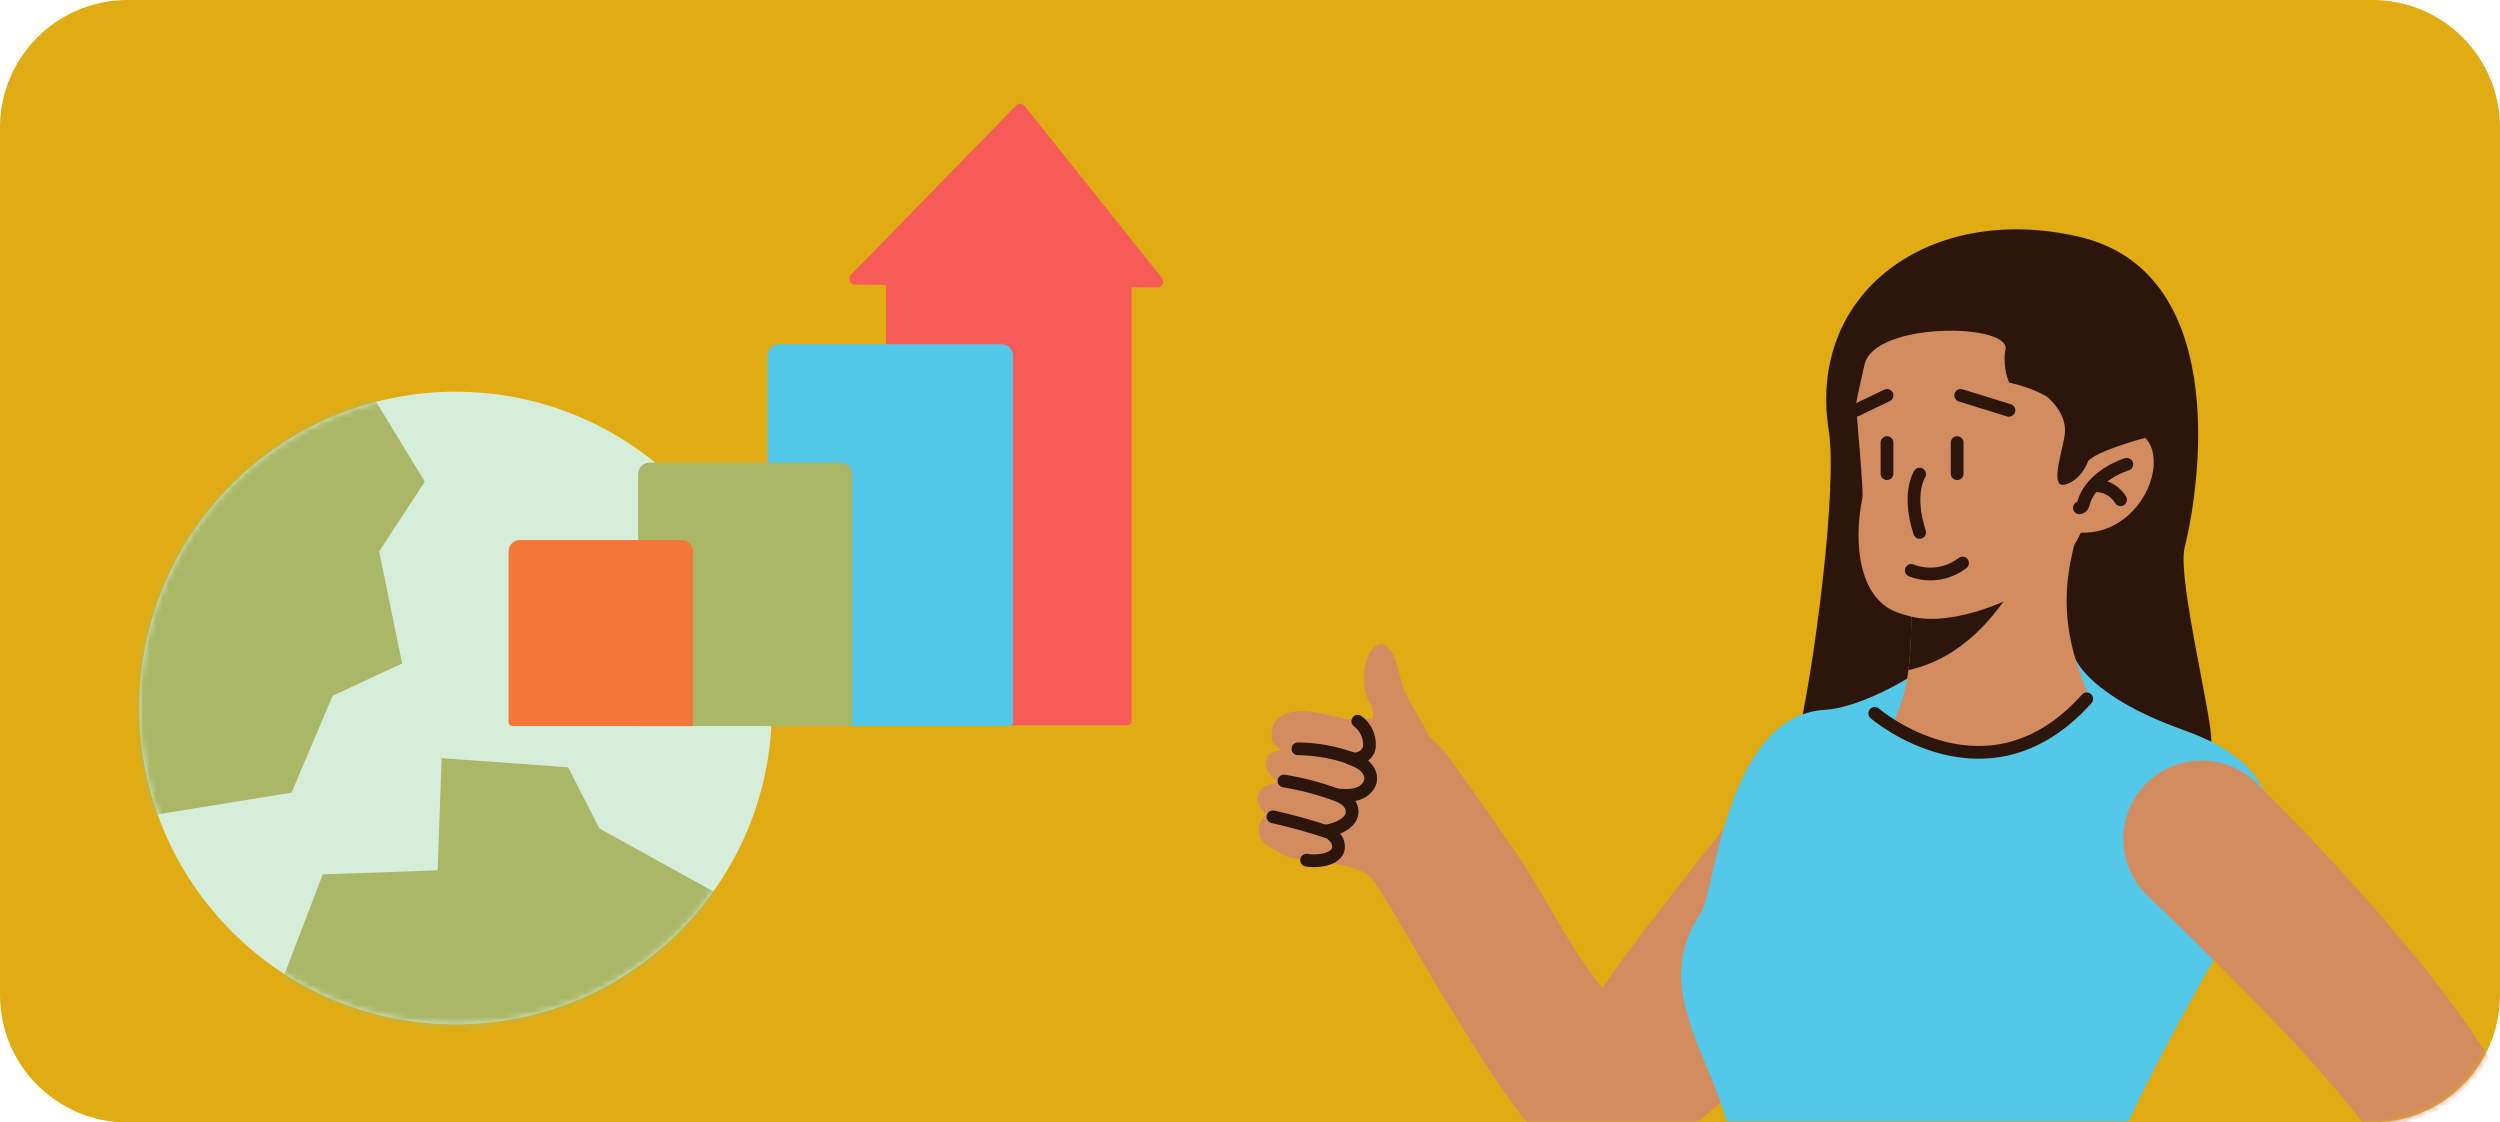 <svg width="392" height="176" viewBox="0 0 392 176" fill="none" xmlns="http://www.w3.org/2000/svg">
<g clip-path="url(#clip0_1083_3089)">
<path d="M372 0H20C8.954 0 0 8.954 0 20V156C0 167.046 8.954 176 20 176H372C383.046 176 392 167.046 392 156V20C392 8.954 383.046 0 372 0Z" fill="#E1AC13"/>
<mask id="mask0_1083_3089" style="mask-type:luminance" maskUnits="userSpaceOnUse" x="0" y="0" width="392" height="176">
<path d="M372 0H20C8.954 0 0 8.954 0 20V156C0 167.046 8.954 176 20 176H372C383.046 176 392 167.046 392 156V20C392 8.954 383.046 0 372 0Z" fill="white"/>
</mask>
<g mask="url(#mask0_1083_3089)">
<path d="M219.48 105.89C220.47 110.52 224.24 113.97 225.22 118.6C225.33 119.1 225.43 119.61 225.33 120.1C225.11 121.16 224 121.79 222.95 122.06C219.62 122.91 215.95 121.28 213.91 118.52C211.87 115.76 216.68 113.39 214.91 110.45C211.49 104.75 217.16 95.06 219.47 105.89H219.48Z" fill="#D28C60"/>
<path d="M300.26 132.85C299.57 125.87 298.27 116.53 289.3 116.69C285.38 116.76 281.74 118.7 278.47 120.88C272.14 125.1 282.35 114.73 277.62 120.7C272.98 126.55 255.01 148.88 251.28 154.97C246.55 149.1 242.99 141.98 238.99 135.58C235.48 130.45 231.92 125.36 228.3 120.3C227.01 118.5 225.69 116.67 223.89 115.38C220.01 112.59 210.8 111.79 206.47 113.88C205.3 114.44 204.49 115.55 203.82 116.66C202 119.68 200.85 123.1 200.45 126.6C200.18 128.92 198.5 132.6 201.1 133.99C201.91 134.42 202.84 134.58 203.75 134.7C206.48 135.06 212.65 135.52 214.76 137.39C217.88 140.17 241.24 186.57 251.49 186.15C256.56 185.94 299.09 148.5 300.19 140.24C300.51 137.85 300.49 135.36 300.24 132.86L300.26 132.85Z" fill="#D28C60"/>
<path d="M200.46 112.6C199.44 113.41 199.39 114.49 199.4 115.56C199.4 116.53 200.18 116.99 200.79 117.55C200.12 117.97 199.35 117.74 198.84 118.55C198.4 119.24 198.44 120.16 198.78 120.9C199.14 121.67 199.77 122.19 200.42 122.7C199.19 123.14 197.85 122.89 197.32 124.53C196.94 125.71 197.55 127.12 198.68 127.64C196.86 128.91 196.95 131.31 198.69 132.56C199.44 133.1 200.33 133.4 201.21 133.68C204.08 134.61 207.16 135.45 210.06 134.61C210.83 134.39 211.21 133.52 211.11 132.76C211.01 132.03 210.48 131.42 209.84 131.04C209.21 130.66 208.48 130.49 207.76 130.31C208.55 130.5 210.03 129.56 210.66 129.16C211.58 128.57 212.39 127.81 213.01 126.91C214.06 125.4 214.24 123.86 214.34 122.09C214.37 121.47 214.5 121.11 214.15 120.54C213.92 120.17 212.94 119.17 212.45 119.25C213.3 119.12 214.22 118.9 214.74 118.21C215.33 117.43 215.18 116.29 214.71 115.43C213.64 113.48 211.14 112.67 209.1 112.28C206.38 111.76 202.89 110.68 200.47 112.6H200.46Z" fill="#D28C60"/>
<path d="M212.9 113.09C214.11 113.96 214.81 115.49 214.73 116.97C214.66 118.41 212.98 119.39 211.56 118.85C212.35 119.15 213.15 119.46 213.81 119.98C214.47 120.51 214.97 121.3 214.93 122.14C214.88 123.21 213.97 124.09 212.96 124.44C211.95 124.79 210.84 124.73 209.77 124.66C210.65 125.12 211.62 125.67 211.91 126.62C212.61 128.91 209.61 130.05 207.91 130.31C208.36 130.24 209.5 131.4 209.66 131.79C210.89 134.75 206.63 135.22 204.87 134.87" stroke="#2C160B" stroke-width="2" stroke-linecap="round" stroke-linejoin="round"/>
<path d="M209.77 124.71C207.04 123.69 204.21 122.93 201.33 122.46" stroke="#2C160B" stroke-width="2" stroke-linecap="round" stroke-linejoin="round"/>
<path d="M211.88 118.9C209.2 117.95 206.36 117.44 203.51 117.41" stroke="#2C160B" stroke-width="2" stroke-linecap="round" stroke-linejoin="round"/>
<path d="M208.24 130.48C205.41 129.53 202.52 128.73 199.6 128.08" stroke="#2C160B" stroke-width="2" stroke-linecap="round" stroke-linejoin="round"/>
<path d="M281.73 116.28C289.66 119.16 324.63 123.83 346.73 116.28C346.93 112.58 341.37 90.67 342.55 85.89C345.33 74.62 349.25 42.5 325.95 37.11C302.65 31.72 283.3 45.83 286.75 67.52C288.17 76.42 284.39 105.62 281.73 116.28Z" fill="#2C160B"/>
<path d="M355.65 134.81C355.37 136.55 353.02 140.05 350.32 144.82C349.95 145.48 349.56 146.16 349.16 146.86C348.98 147.17 348.8 147.49 348.62 147.81C341.54 160.29 331.26 178.65 327.33 192.2C326.55 194.89 326.02 197.39 325.82 199.62C324.31 216.19 332.84 231.81 332.84 231.81C290.13 258.23 255.18 256.44 255.18 256.44C255.18 256.44 255.77 242.3 264.59 214.9C266.17 210 267.88 203.88 269.2 197.87C269.3 197.4 269.4 196.94 269.49 196.48C269.93 194.37 270.32 192.29 270.63 190.3C271.32 185.82 271.62 181.77 271.27 178.83C271.17 178.01 271.02 177.19 270.83 176.37C270.75 176.02 270.66 175.67 270.56 175.32C269.58 171.73 267.91 168.11 266.45 164.46C266.28 164.05 266.12 163.63 265.96 163.22C265.54 162.13 265.15 161.04 264.82 159.94C264.72 159.59 264.61 159.25 264.52 158.9C264.03 157.14 263.7 155.37 263.62 153.59C263.59 152.94 263.6 152.3 263.64 151.68C263.66 151.33 263.7 150.99 263.74 150.66C264.06 148.28 264.88 146.21 265.92 144.4C265.97 144.31 266.03 144.22 266.08 144.13C266.21 143.9 266.35 143.68 266.49 143.46C266.57 143.33 266.66 143.2 266.75 143.07C268.85 139.95 270.65 112.25 286.06 111.31C287.27 111.24 288.54 110.97 289.81 110.6C290.25 110.47 290.69 110.33 291.13 110.18C295.33 108.72 299.04 106.4 299.04 106.4L325.43 103.33C325.43 103.33 326.48 106.13 331.94 109.58C332.24 109.77 332.56 109.97 332.89 110.16C335.27 111.56 338.37 113.05 342.43 114.49C343.53 114.88 344.54 115.28 345.48 115.71C345.89 115.9 346.29 116.08 346.67 116.27C351.14 118.5 353.61 121.11 354.89 123.84C355.06 124.2 355.21 124.57 355.34 124.94C355.6 125.67 355.79 126.4 355.91 127.13C355.97 127.5 356.02 127.86 356.05 128.23C356.26 130.47 355.99 132.71 355.66 134.81H355.65Z" fill="#54C8E8"/>
<path d="M327.66 109.26C327.66 109.26 321.79 117.75 311.32 118.02C298.03 118.37 297.2 112.56 297.2 112.56C297.96 110.85 298.5 109.13 298.88 107.27C299.02 106.56 299.14 105.83 299.24 105.08C299.51 103.01 299.64 100.73 299.68 98.09C299.68 97.47 299.69 96.83 299.69 96.16V96.08C309 95 316.88 91.85 322.73 85.77L324.18 85.12L325.16 84.68L325.27 85.23L324.9 86.89C323.13 94.7 324.15 101.46 327.66 109.27V109.26Z" fill="#D28C60"/>
<path d="M315.64 91.98C313.22 96.08 307.89 103.2 299.24 105.07C299.51 103 299.64 100.72 299.68 98.08C299.68 97.46 299.69 96.82 299.69 96.15C299.87 96.19 300.05 96.23 300.23 96.26C305.12 97.16 310.78 95.25 315.64 91.98Z" fill="#2C160B"/>
<path d="M337.7 72.92C337.43 77.86 332.92 83.69 326.45 83.52H326.41H326.27C326.15 83.8 326.01 84.07 325.87 84.35C325.81 84.47 325.75 84.59 325.68 84.71C325.68 84.72 325.67 84.73 325.66 84.74C321.18 92.92 308.95 97.22 302.47 97.04C300.16 96.98 298.63 96.37 298.14 96.24C291.36 94.38 290.58 85.04 292.03 78.02C292.24 77 291.09 64.92 290.79 60.57C290.2 52.14 295.47 43.88 313.93 43.19C332.4 42.5 336.19 54.15 337.15 60.27C337.31 61.29 336.79 67.29 335.73 68.2C337.42 69.18 337.78 71.26 337.69 72.92H337.7Z" fill="#D28C60"/>
<path d="M326.05 79.63C326.32 79.6 326.56 79.41 326.63 79.13C327.77 74.53 333.43 72.81 333.48 72.8" stroke="#2C160B" stroke-width="2" stroke-linecap="round" stroke-linejoin="round"/>
<path d="M332.5 78.36C332.45 78.27 331.29 76.19 328.58 76.15" stroke="#2C160B" stroke-width="2" stroke-linecap="round" stroke-linejoin="round"/>
<path d="M338.73 54.28C334.99 49.99 323.51 41.78 316.88 41.81C307.58 41.86 298.84 44.64 293.84 49.4C291.43 51.69 289.88 54.43 289.55 57.55C288.53 67.15 290.71 65.39 290.71 65.39C290.71 65.39 290.67 65.16 291.06 63.13C291.3 61.91 291.69 60.03 292.36 57.15C293.95 50.28 316.07 50.66 314.4 55.06C314.4 55.06 314.3 55.61 314.32 56.48C314.33 57.4 314.49 58.68 315.04 60C315.22 60.04 315.38 60.08 315.54 60.11C317.73 60.63 319.52 61.36 320.98 62.21C321.16 62.36 324.37 64.97 323.71 68.46C323.03 72.05 321.45 76.7 323.95 75.94C326.46 75.17 327.43 72.28 327.43 72.28C328.82 70.73 335.26 68.93 337.71 68.27C338.87 61.96 340.88 60.41 338.71 54.27L338.73 54.28Z" fill="#2C160B"/>
<path d="M301 74.34C301 74.34 299 77.34 301 83.48" stroke="#2C160B" stroke-width="2" stroke-linecap="round" stroke-linejoin="round"/>
<path d="M307.44 62L315 64.34" stroke="#2C160B" stroke-width="2" stroke-linecap="round" stroke-linejoin="round"/>
<path d="M295.88 62L291 64.34" stroke="#2C160B" stroke-width="2" stroke-linecap="round" stroke-linejoin="round"/>
<path d="M353.86 122.83L356.59 125.55C357.48 126.45 358.37 127.34 359.24 128.24C360.99 130.05 362.72 131.86 364.44 133.7C367.86 137.39 371.25 141.12 374.55 145C377.85 148.87 381.11 152.82 384.24 157.06C385.81 159.18 387.36 161.36 388.87 163.69C390.39 166.05 391.87 168.49 393.28 171.59C393.63 172.37 393.98 173.21 394.31 174.15C394.64 175.1 394.96 176.12 395.23 177.4C395.36 178.02 395.47 178.75 395.55 179.53C395.62 180.33 395.65 181.24 395.57 182.28C395.49 183.32 395.29 184.53 394.83 185.86C394.6 186.52 394.31 187.2 393.93 187.88L393.79 188.13L393.69 188.3L393.48 188.64C393.34 188.87 393.2 189.07 393.05 189.27C391.9 190.88 390.75 191.91 389.73 192.72C388.7 193.53 387.77 194.11 386.88 194.61C385.12 195.59 383.56 196.23 382.07 196.78C379.09 197.85 376.37 198.52 373.69 199.1C371.02 199.67 368.41 200.11 365.83 200.49C363.25 200.87 360.69 201.18 358.15 201.45C355.61 201.72 353.07 201.92 350.54 202.02C348.01 202.13 345.47 202.15 342.94 202.07C341.67 202.03 340.4 201.97 339.13 201.87C338.49 201.83 337.86 201.76 337.22 201.7C336.9 201.67 336.58 201.64 336.26 201.59L335.27 201.46C331.35 200.95 328.58 197.37 329.09 193.45C329.46 190.59 331.46 188.35 334.04 187.54L334.43 187.42C334.96 187.25 335.57 187.08 336.15 186.93C336.73 186.78 337.32 186.62 337.91 186.48C339.08 186.19 340.26 185.91 341.44 185.65C343.79 185.12 346.14 184.64 348.48 184.18C350.82 183.72 353.15 183.28 355.46 182.85C357.77 182.41 360.06 181.94 362.3 181.42C364.54 180.9 366.74 180.34 368.82 179.71C370.89 179.09 372.89 178.38 374.48 177.65C375.26 177.29 375.94 176.92 376.3 176.65C376.47 176.53 376.56 176.42 376.48 176.46C376.41 176.5 376.15 176.66 375.69 177.26C375.63 177.34 375.58 177.41 375.52 177.51L375.43 177.65L375.3 177.87C375.08 178.28 374.9 178.67 374.77 179.05C374.51 179.8 374.41 180.4 374.37 180.82C374.33 181.25 374.34 181.55 374.35 181.74C374.35 181.91 374.37 182.04 374.36 182.06C374.36 182.15 374.3 182 374.2 181.8C374.1 181.59 373.95 181.3 373.77 180.98C373.41 180.33 372.93 179.56 372.39 178.76C371.85 177.96 371.26 177.11 370.62 176.26C369.35 174.56 367.95 172.81 366.48 171.08C363.53 167.61 360.37 164.14 357.11 160.71C353.84 157.29 350.51 153.87 347.11 150.51C345.41 148.83 343.71 147.14 341.99 145.48L339.42 142.99L336.88 140.57L336.73 140.43C331.82 135.74 331.65 127.96 336.34 123.05C341.03 118.14 348.81 117.97 353.72 122.66C353.77 122.7 353.85 122.79 353.9 122.83H353.86Z" fill="#D28C60"/>
<path d="M374.71 177.46C375.71 176.7 376.71 175.94 377.7 175.19C378.22 174.79 378.81 175.63 378.29 176.03C377.29 176.79 376.29 177.55 375.3 178.3C374.78 178.7 374.19 177.86 374.71 177.46Z" fill="#C84D48"/>
<path d="M306.88 69.4V74.27" stroke="#2C160B" stroke-width="2" stroke-linecap="round" stroke-linejoin="round"/>
<path d="M295.88 69.4V74.27" stroke="#2C160B" stroke-width="2" stroke-linecap="round" stroke-linejoin="round"/>
<path d="M299.69 89.44C299.69 89.44 303.73 91.29 307.73 88.29" stroke="#2C160B" stroke-width="2" stroke-linecap="round" stroke-linejoin="round"/>
<path d="M293.96 111.86C293.96 111.86 311.58 127.02 327.2 109.58" stroke="#2C160B" stroke-width="2" stroke-linecap="round" stroke-linejoin="round"/>
</g>
<path d="M71.44 160.62C98.833 160.62 121.04 138.413 121.04 111.02C121.04 83.627 98.833 61.42 71.44 61.42C44.047 61.42 21.84 83.627 21.84 111.02C21.84 138.413 44.047 160.62 71.44 160.62Z" fill="#D6EDD9"/>
<mask id="mask1_1083_3089" style="mask-type:luminance" maskUnits="userSpaceOnUse" x="21" y="61" width="101" height="100">
<path d="M71.44 160.62C98.833 160.62 121.04 138.413 121.04 111.02C121.04 83.627 98.833 61.42 71.44 61.42C44.047 61.42 21.84 83.627 21.84 111.02C21.84 138.413 44.047 160.62 71.44 160.62Z" fill="white"/>
</mask>
<g mask="url(#mask1_1083_3089)">
<path d="M53.69 54.33L66.61 75.52L59.45 86.46L63.05 104.03L52.16 109.09L45.71 124.29L18.3 128.73L7.67 75.59L53.69 54.33Z" fill="#AAB766"/>
<path d="M117.49 142.9L93.99 129.91L89.08 120.31L69.25 118.88L68.62 136.47L50.61 137.1L42.92 157.17L82.8 177.59L117.49 142.9Z" fill="#AAB766"/>
</g>
<path d="M140.68 40.48H175.66C176.63 40.48 177.43 41.27 177.43 42.25V113.09C177.43 113.44 177.14 113.73 176.79 113.73H138.92V42.24C138.92 41.27 139.71 40.47 140.69 40.47L140.68 40.48Z" fill="#F75B57"/>
<path d="M133.44 43.07L159.31 16.56C159.69 16.17 160.34 16.2 160.68 16.63L182.19 43.59C182.67 44.19 182.24 45.09 181.46 45.08L134.08 44.63C133.27 44.63 132.87 43.65 133.43 43.07H133.44Z" fill="#F75B57"/>
<path d="M122.1 53.97H157.08C158.05 53.97 158.85 54.76 158.85 55.74V113.21C158.85 113.56 158.56 113.85 158.21 113.85H120.34V55.74C120.34 54.77 121.13 53.97 122.11 53.97H122.1Z" fill="#54C8E8"/>
<path d="M101.82 72.55H131.85C132.82 72.55 133.62 73.34 133.62 74.32V113.85H100.06V74.32C100.06 73.35 100.85 72.55 101.83 72.55H101.82Z" fill="#AAB766"/>
<path d="M81.5 84.68H106.89C107.86 84.68 108.66 85.47 108.66 86.45V113.85H80.38C80.03 113.85 79.74 113.56 79.74 113.21V86.45C79.74 85.48 80.53 84.68 81.51 84.68H81.5Z" fill="#F37738"/>
</g>
<defs>
<clipPath id="clip0_1083_3089">
<rect width="392" height="176" fill="white"/>
</clipPath>
</defs>
</svg>

